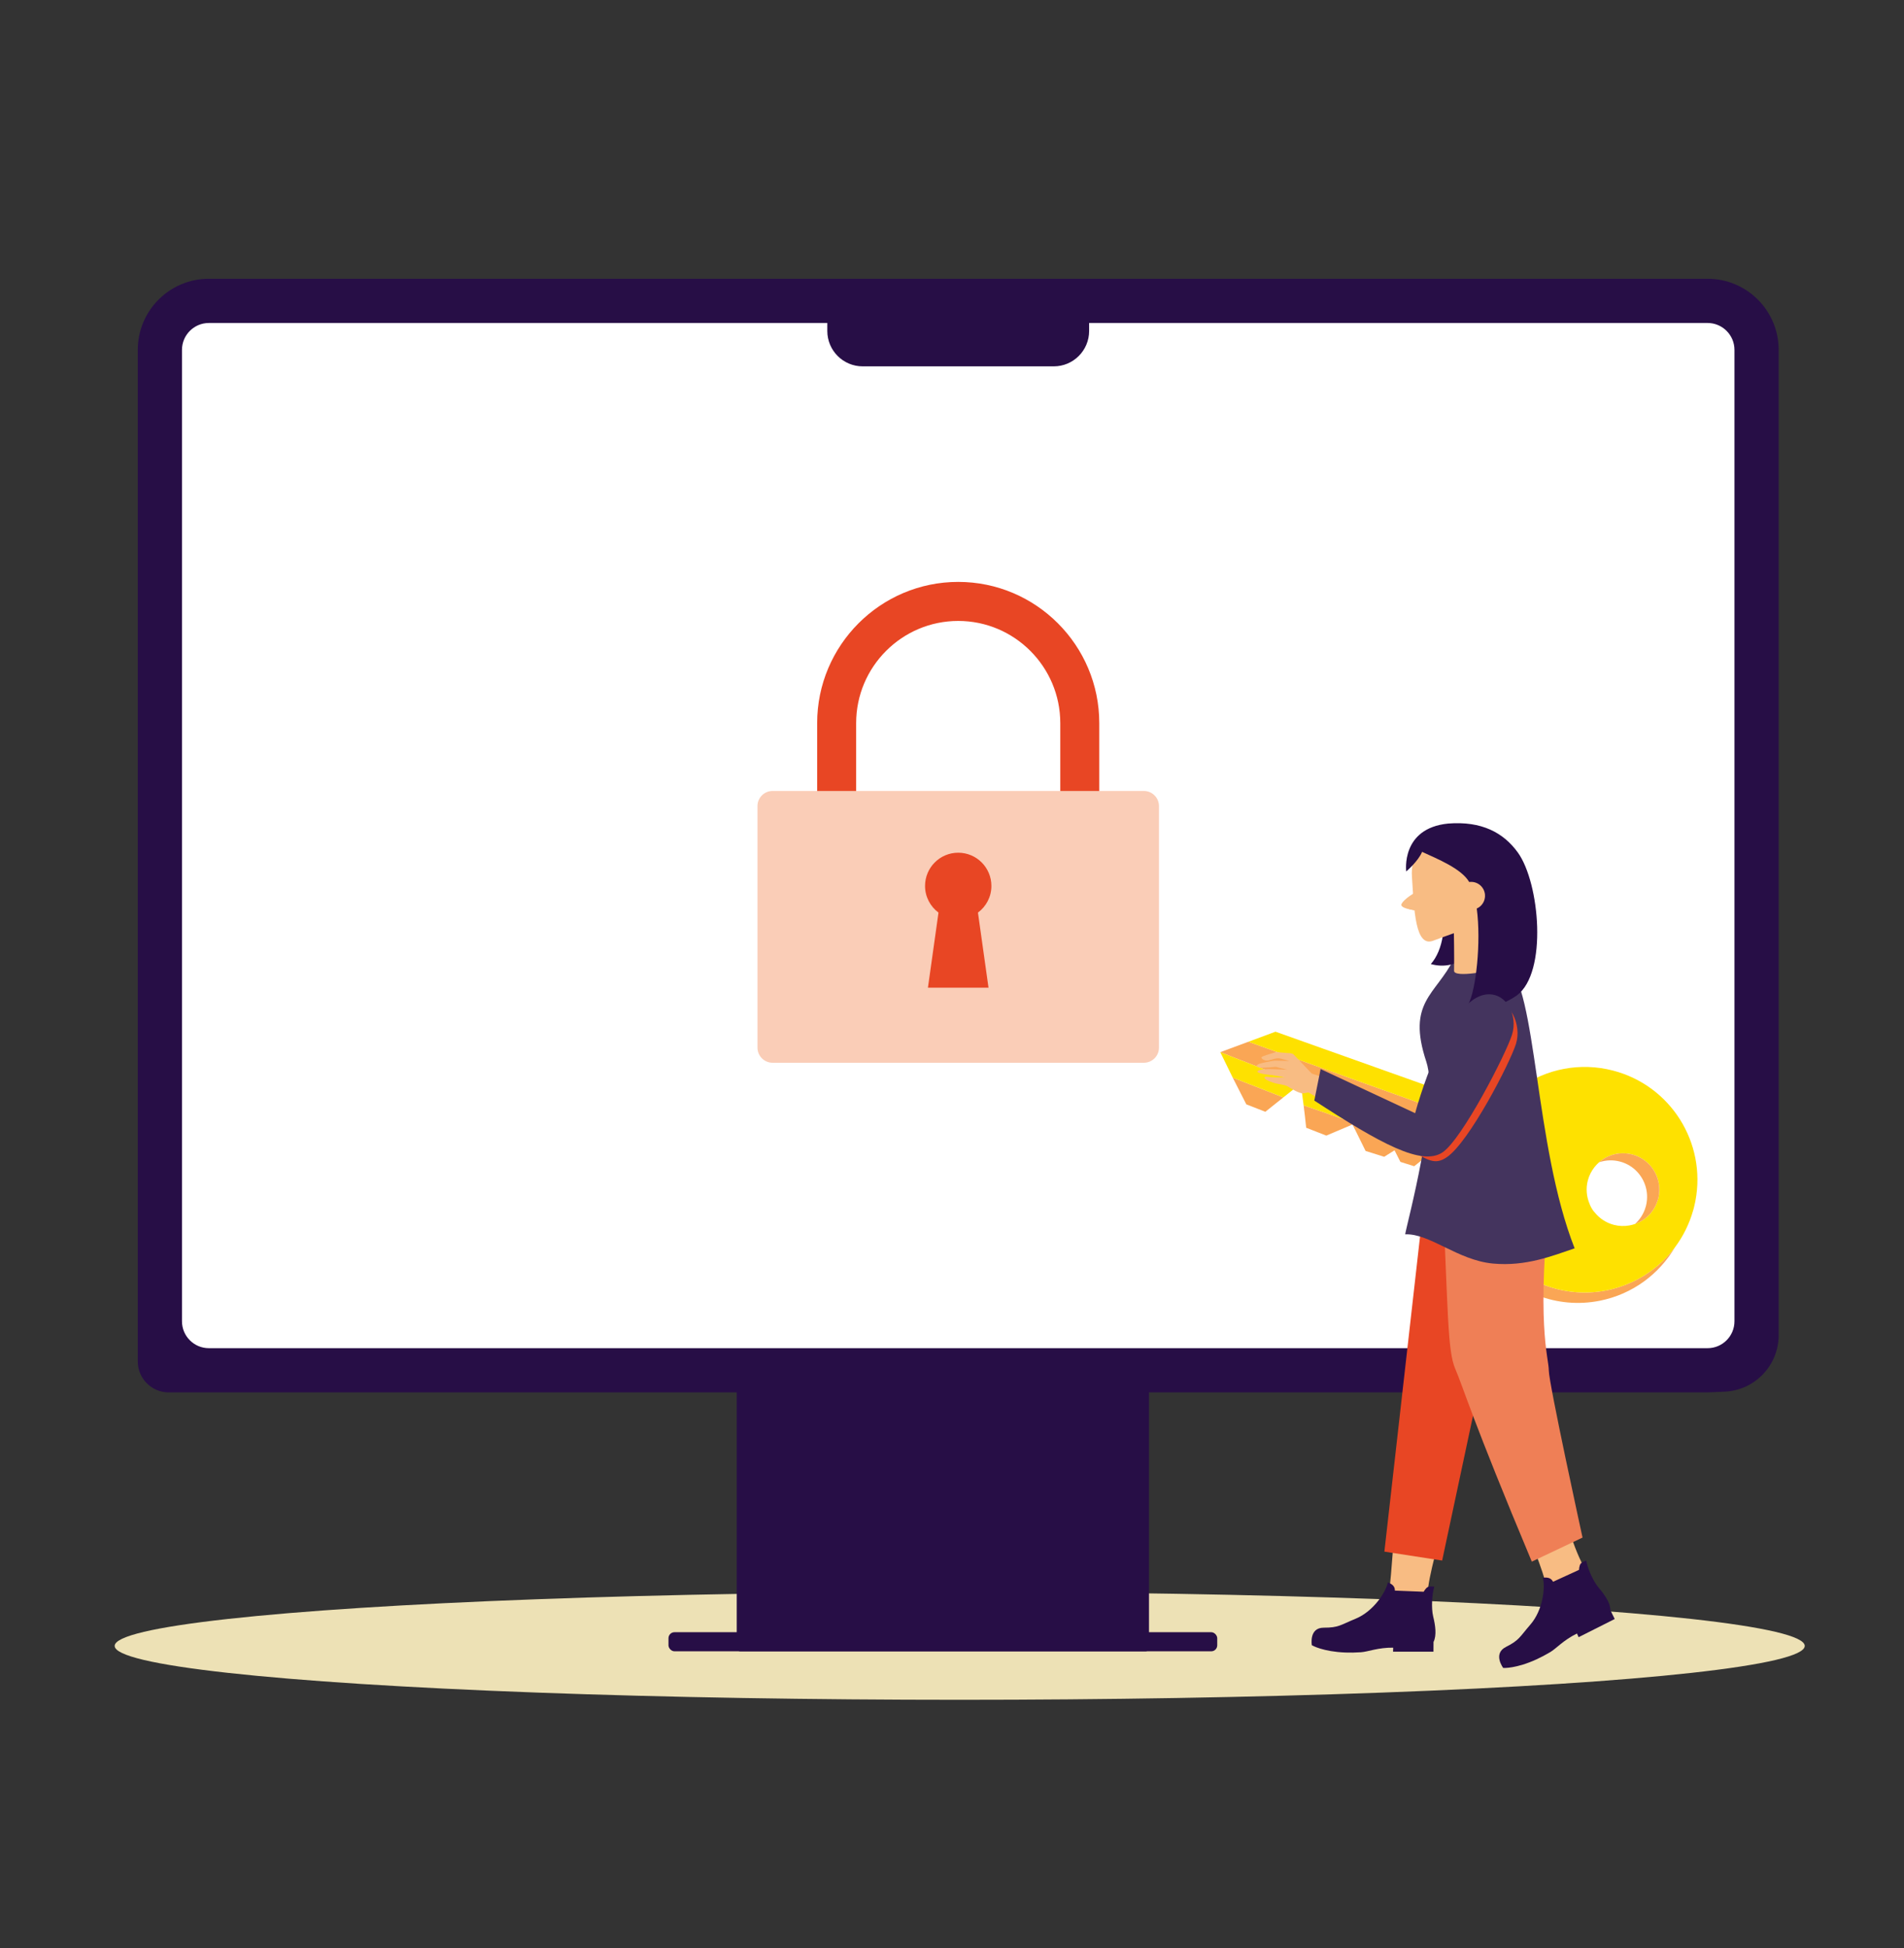 <?xml version="1.0" encoding="UTF-8"?>
<svg id="Layer_1" data-name="Layer 1" xmlns="http://www.w3.org/2000/svg" viewBox="0 0 480 491">
  <rect x="0" y="0" width="480" height="491" fill="#333333" stroke="none"/>
  <defs>
    <style>
      .cls-1 {
        fill: #ede1b5;
      }

      .cls-2 {
        fill: #fff;
      }

      .cls-3 {
        fill: #fee100;
      }

      .cls-4 {
        fill: #f8bc83;
      }

      .cls-5 {
        fill: #270e46;
      }

      .cls-6 {
        fill: none;
      }

      .cls-7, .cls-8 {
        fill: #e84624;
      }

      .cls-7, .cls-9, .cls-10 {
        fill-rule: evenodd;
      }

      .cls-11 {
        fill: #faa655;
      }

      .cls-9, .cls-12 {
        fill: #ef7f56;
      }

      .cls-10 {
        fill: #44345e;
      }

      .cls-13 {
        fill: #010101;
      }

      .cls-14 {
        fill: #facdb7;
      }
    </style>
  </defs>
  <ellipse class="cls-1" cx="241.943" cy="414.81" rx="213.035" ry="13.585"/>
  <g>
    <rect class="cls-5" x="185.731" y="345.346" width="103.929" height="70.823" rx=".866" ry=".866"/>
    <rect class="cls-2" x="40.304" y="75.828" width="402.527" height="269.518" rx="16.652" ry="16.652"/>
    <path class="cls-5" d="M430.482,350.918H42.542c-4.313,0-7.81-3.497-7.81-7.81V88.177c0-9.898,8.024-17.922,17.922-17.922h377.829c9.898,0,17.921,8.024,17.921,17.921v248.314c0,7.643-6.025,13.927-13.661,14.248l-4.26.179ZM52.653,81.401c-3.737,0-6.777,3.04-6.777,6.777v244.82c0,3.736,3.04,6.776,6.777,6.776h377.829c3.737,0,6.777-3.04,6.777-6.776V88.177c0-3.737-3.04-6.777-6.777-6.777H52.653Z"/>
    <path class="cls-5" d="M208.565,75.828h66.004v7.586c0,4.92-3.995,8.915-8.915,8.915h-48.174c-4.92,0-8.915-3.995-8.915-8.915v-7.586h0Z"/>
    <rect class="cls-5" x="168.525" y="411.357" width="138.34" height="4.812" rx="1.514" ry="1.514"/>
  </g>
  <g>
    <g>
      <path class="cls-8" d="M277.128,214.781h-9.83v-32.535c0-14.201-11.543-25.754-25.73-25.754s-25.731,11.553-25.731,25.754v32.535h-9.83v-32.535c0-19.626,15.953-35.593,35.561-35.593s35.561,15.967,35.561,35.593v32.535Z"/>
      <path class="cls-14" d="M194.774,199.342h93.591c2.104,0,3.812,1.708,3.812,3.812v60.874c0,2.104-1.708,3.812-3.812,3.812h-93.594c-2.104,0-3.812-1.708-3.812-3.812v-60.871c0-2.106,1.71-3.815,3.815-3.815Z"/>
    </g>
    <path class="cls-8" d="M249.932,223.276c0-4.624-3.745-8.372-8.364-8.372s-8.364,3.748-8.364,8.372c0,2.756,1.337,5.194,3.39,6.72l-2.662,18.931h15.272l-2.662-18.931c2.054-1.526,3.39-3.963,3.39-6.72Z"/>
  </g>
  <g>
    <path class="cls-6" d="M414.387,321.52c-.119.073-.234.15-.354.221.12-.071.235-.149.354-.221Z"/>
    <path class="cls-6" d="M415.69,320.669c-.12.083-.237.169-.358.25.121-.081.238-.167.358-.25Z"/>
    <path class="cls-6" d="M416.912,319.773c-.105.082-.209.165-.316.246.106-.08.21-.164.316-.246Z"/>
    <path class="cls-2" d="M415.199,302.399c-4.479-.045-8.997,1.001-13.136,3.208,1.189,1.461,2.83,2.576,4.793,3.086,1.824.474,3.662.361,5.317-.217,1.308-1.167,2.299-2.718,2.773-4.542.133-.512.21-1.025.253-1.535Z"/>
    <path class="cls-6" d="M373.092,307.791c-.302-.76-.577-1.532-.813-2.318.236.786.511,1.558.813,2.318Z"/>
    <path class="cls-6" d="M372.279,305.474c-.224-.746-.412-1.505-.574-2.271.163.766.35,1.525.574,2.271Z"/>
    <path class="cls-6" d="M374.344,310.527c-.387-.736-.737-1.491-1.058-2.259.321.768.672,1.523,1.058,2.259Z"/>
    <path class="cls-6" d="M419.203,317.797c-.064.062-.128.124-.193.185.065-.061.129-.123.193-.185Z"/>
    <path class="cls-6" d="M418.081,318.818c-.086.074-.17.149-.257.222.086-.073.171-.148.257-.222Z"/>
    <path class="cls-6" d="M420.276,316.71c-.042.045-.085.09-.127.135.043-.045.085-.09.127-.135Z"/>
    <path class="cls-6" d="M421.3,315.555c-.021.025-.042.049-.062.073.021-.024.042-.049.062-.073Z"/>
    <path class="cls-6" d="M421.738,318.168h0"/>
    <polygon class="cls-1" points="421.738 318.168 421.738 318.168 421.738 318.168 421.738 318.168"/>
    <polygon class="cls-6" points="422.27 314.331 422.27 314.331 422.27 314.331 422.27 314.331"/>
    <path class="cls-1" d="M371.705,303.203c.163.766.35,1.525.574,2.271-.224-.746-.412-1.505-.574-2.271Z"/>
    <path class="cls-1" d="M373.092,307.791c-.151-.38-.295-.763-.431-1.149.136.386.28.769.431,1.149Z"/>
    <polygon class="cls-1" points="319.712 264.332 319.712 264.332 374.347 283.882 319.712 264.332"/>
    <path class="cls-1" d="M371.145,299.095c-.011-.18-.027-.359-.035-.539.023.526.066,1.048.118,1.569-.034-.342-.062-.685-.083-1.029Z"/>
    <path class="cls-1" d="M371.233,300.16c.033.324.07.648.114.97-.043-.322-.082-.646-.114-.97Z"/>
    <path class="cls-1" d="M371.385,301.388c.037.254.074.509.118.762-.044-.253-.081-.507-.118-.762Z"/>
    <path class="cls-1" d="M388.5,323.518c.616.258,1.245.497,1.886.714-.641-.218-1.27-.456-1.886-.714Z"/>
    <path class="cls-1" d="M390.558,324.287c.265.088.53.175.799.255-.269-.081-.535-.167-.799-.255Z"/>
    <path class="cls-1" d="M409.939,323.751c-.048.019-.094.041-.142.06.995-.387,1.966-.83,2.909-1.325-.898.471-1.823.891-2.767,1.265Z"/>
    <polygon class="cls-1" points="422.27 314.331 422.27 314.331 422.27 314.331 422.27 314.331"/>
    <path class="cls-11" d="M371.229,300.124c.001.012.003.024.004.037-.001-.012-.003-.024-.004-.037Z"/>
    <path class="cls-11" d="M371.347,301.131c.012.086.026.171.039.257-.013-.086-.027-.171-.039-.257Z"/>
    <path class="cls-11" d="M373.286,308.268c.321.768.672,1.523,1.058,2.259-.387-.736-.737-1.491-1.058-2.259Z"/>
    <path class="cls-11" d="M371.503,302.15c.061.353.128.704.202,1.053-.074-.349-.14-.701-.202-1.053Z"/>
    <path class="cls-11" d="M372.661,306.642c-.136-.386-.264-.776-.382-1.168.118.393.246.782.382,1.168Z"/>
    <path class="cls-11" d="M388.499,323.518h0c-.07-.029-.143-.056-.213-.086"/>
    <path class="cls-11" d="M422.27,314.331c-.313.418-.636.825-.97,1.223.334-.398.658-.806.97-1.223h0Z"/>
    <path class="cls-11" d="M390.386,324.232c.057.019.114.036.171.055-.057-.019-.115-.036-.171-.055Z"/>
    <path class="cls-11" d="M391.357,324.542c.333.1.67.194,1.009.282-.34-.088-.676-.183-1.009-.282Z"/>
    <path class="cls-1" d="M416.971,304.585c-.014.024-.03.047-.045.07.015-.024.031-.046.045-.07Z"/>
    <path class="cls-1" d="M415.145,306.747c-.036.031-.072.062-.108.093.036-.031.072-.062.108-.093Z"/>
    <path class="cls-1" d="M416.602,305.142c-.033.047-.067.093-.101.139.034-.046.068-.092.101-.139Z"/>
    <path class="cls-1" d="M417.368,303.85c-.025.051-.048.102-.074.152.026-.05.049-.101.074-.152Z"/>
    <path class="cls-1" d="M416.153,305.723c-.021.026-.042.052-.063.077.022-.025.042-.052.063-.077Z"/>
    <path class="cls-1" d="M415.635,306.292c-.023.023-.048.046-.071.069.024-.023.048-.045.071-.069Z"/>
    <path class="cls-1" d="M417.657,303.198c-.024.06-.049.119-.074.179.025-.059.05-.118.074-.179Z"/>
    <polygon class="cls-11" points="310.775 271.593 314.197 278.324 318.99 280.196 323.534 276.575 310.775 271.593"/>
    <path class="cls-11" d="M385.972,322.307c-.084-.046-.172-.087-.256-.133-1.64-.909-3.169-1.969-4.572-3.158-1.052-.892-2.034-1.856-2.939-2.882-.603-.684-1.173-1.396-1.707-2.133-.801-1.105-1.521-2.267-2.155-3.474-.387-.736-.737-1.491-1.058-2.259-.066-.158-.13-.317-.194-.477-.151-.38-.295-.763-.431-1.149-.136-.386-.264-.776-.382-1.168-.224-.746-.412-1.505-.574-2.271-.074-.349-.141-.701-.202-1.053-.044-.253-.081-.507-.118-.762-.012-.086-.027-.171-.039-.257-.044-.322-.081-.646-.114-.97-.001-.012-.003-.024-.004-.037-.052-.52-.096-1.043-.118-1.569h0c-.075-1.732.012-3.49.266-5.254h0s-1.126-.388-1.126-.388l-41.605-14.341c.213,1.7.442,3.649.645,5.647l5.067,1.979,6.606-2.795s1.455,2.868,3.299,6.663l4.689,1.474,2.609-1.634,1.484,2.92,3.472,1.091,2.249-1.78.969,2.791,9.69,3.045c-.17,2.464-.019,4.99.487,7.529,1.806,9.047,7.723,16.222,15.419,19.98l2.392,1.034c4.82,1.829,10.193,2.377,15.621,1.293,8.267-1.65,14.962-6.741,18.924-13.478-.312.418-.636.825-.97,1.223-.021.025-.042.049-.062.073-.312.37-.632.73-.961,1.082-.042.045-.085.09-.127.135-.308.325-.624.643-.946.952-.064.062-.128.124-.193.185-.303.286-.614.564-.929.836-.086.074-.17.149-.257.222-.298.252-.604.495-.912.733-.105.082-.209.165-.316.246-.297.224-.601.438-.907.65-.12.083-.237.169-.358.25-.31.208-.627.405-.945.601-.119.073-.234.15-.354.221-.436.259-.878.509-1.328.745-.943.495-1.914.937-2.909,1.325-.995.387-2.013.719-3.05.994-1.244.329-2.516.575-3.806.732-.86.105-1.729.171-2.604.196-2.624.076-5.303-.214-7.972-.907-.34-.088-.676-.183-1.009-.282-.269-.08-.534-.167-.799-.255-.057-.019-.115-.036-.171-.055-.641-.217-1.27-.456-1.886-.714h0"/>
    <path class="cls-11" d="M371.843,288.345c.7-1.562,1.539-3.055,2.504-4.463l-54.635-19.549-4.994-1.787-7.086,2.628,4.779,1.866,15.495,6.051,43.937,15.254Z"/>
    <path class="cls-11" d="M417.294,304.002c-.102.199-.209.394-.323.583.115-.189.222-.384.323-.583Z"/>
    <path class="cls-11" d="M417.886,302.557c-.068.219-.147.432-.23.642.083-.21.161-.423.23-.642Z"/>
    <path class="cls-11" d="M417.583,303.377c-.067.16-.139.318-.214.473.076-.155.147-.313.214-.473Z"/>
    <path class="cls-11" d="M416.926,304.655c-.103.166-.211.328-.324.487.113-.158.221-.32.324-.487Z"/>
    <path class="cls-11" d="M415.564,306.36c-.136.134-.276.262-.419.387.143-.125.283-.253.419-.387Z"/>
    <path class="cls-11" d="M416.501,305.281c-.112.151-.228.299-.348.442.12-.143.236-.291.348-.442Z"/>
    <path class="cls-11" d="M416.09,305.8c-.146.17-.297.334-.455.492.157-.158.309-.322.455-.492Z"/>
    <polygon class="cls-3" points="312.412 267.04 307.632 265.174 309.14 268.254 310.775 271.593 323.534 276.575 327.906 273.091 312.412 267.04"/>
    <path class="cls-13" d="M412.173,308.476c.153-.053.301-.115.451-.176,0,0,.001-.001.002-.002-.15.062-.299.124-.452.178Z"/>
    <path class="cls-3" d="M385.972,322.307c-.084-.046-.172-.087-.256-.133-1.64-.909-3.169-1.969-4.572-3.158-1.052-.892-2.034-1.856-2.939-2.882-.603-.684-1.173-1.396-1.707-2.133-.801-1.105-1.521-2.267-2.155-3.474-.387-.736-.737-1.491-1.058-2.259-.066-.158-.13-.317-.194-.477-.302-.76-.577-1.532-.813-2.318-.224-.746-.412-1.505-.574-2.271-.286-1.345-.472-2.718-.56-4.108-.011-.18-.027-.359-.035-.539h0c-.075-1.732.012-3.49.266-5.254h0s-1.126-.388-1.126-.388l-41.605-14.341c-.399-3.185-.739-5.48-.739-5.48l43.937,15.254c.7-1.562,1.539-3.055,2.504-4.463l-54.635-19.549-4.994-1.787,6.833-2.535,55.587,19.778c1.766-2.248,3.85-4.203,6.168-5.811,6.567-4.554,15.001-6.333,23.342-4.167,14.571,3.783,23.547,18.208,20.777,32.785-.035.182-.074.365-.111.547-.09.439-.186.878-.3,1.316-.056.214-.123.423-.183.635-.974,3.429-2.54,6.536-4.561,9.238-.313.418-.637.825-.97,1.224-.021.025-.042.049-.062.073-.312.37-.632.73-.961,1.082-.042.045-.085.09-.127.135-.308.325-.624.643-.946.952-.064.062-.128.124-.193.185-.303.286-.614.564-.929.836-.086.074-.17.149-.257.222-.298.252-.604.495-.912.733-.105.082-.209.165-.316.246-.297.224-.601.438-.907.65-.12.083-.237.169-.358.25-.31.208-.627.405-.945.601-.119.073-.234.15-.354.221-.436.259-.878.509-1.328.745-.898.471-1.823.891-2.767,1.265-.048.019-.094.041-.142.06-.995.387-2.013.719-3.05.994-1.244.329-2.516.575-3.806.732-.86.105-1.729.171-2.604.196-2.624.076-5.303-.214-7.972-.907-1.338-.347-2.627-.788-3.867-1.307-.07-.029-.142-.056-.212-.086l-2.316-1.124Z"/>
    <path class="cls-2" d="M402.063,305.606c1.189,1.461,2.83,2.576,4.793,3.086,1.315.341,2.636.374,3.891.152.486-.086.964-.207,1.426-.369.153-.053.301-.115.451-.176.673-.276,1.312-.628,1.9-1.055,1.548-1.124,2.753-2.738,3.363-4.688.045-.145.103-.282.142-.431.178-.687.265-1.375.284-2.056.116-4.171-2.64-8.023-6.851-9.116-3.04-.789-6.119.046-8.322,1.963-.017.015-.032.031-.049.045-.413.364-.791.77-1.136,1.207-.758.963-1.338,2.089-1.665,3.351-.261,1.005-.34,2.013-.264,2.993.079,1.023.329,2.015.728,2.938,0,0,.385,1.173,1.31,2.155Z"/>
    <path class="cls-11" d="M408.362,292.732c3.54.919,6.049,3.784,6.703,7.15.159.817.207,1.661.134,2.517-.044.51-.12,1.023-.253,1.535-.077.295-.171.579-.274.859-.533,1.453-1.402,2.705-2.499,3.683.153-.054.303-.116.452-.178,0,0-.001.001-.002.002.673-.276,1.312-.628,1.9-1.055,1.548-1.124,2.753-2.738,3.363-4.688.045-.145.103-.282.142-.431.178-.687.265-1.375.284-2.056.116-4.171-2.64-8.023-6.851-9.116-3.04-.789-6.119.046-8.322,1.963-.017.015-.032.031-.049.045.076-.032.149-.069.226-.098,1.584-.497,3.32-.58,5.046-.132Z"/>
  </g>
  <path class="cls-4" d="M334.439,411.663c2.399.162,14.954-3.037,15.849-10.924.905-7.98,2.779-38.534,2.779-38.534,0,0,9.722-8.314,12.28,1.135,3.39,12.52-7.443,34.921-5.217,41.884,1.672,5.232-.955,7.89-.949,8.064.025.696-.625,1.921-.625,1.921,0,0-5.4-1.932-13.302-.699-7.902,1.233-13.214-3.009-10.816-2.847Z"/>
  <path class="cls-5" d="M361.391,413.822c-.047.011.057-.011,0,0,.841-1.69.453-4.229-.07-6.356-.554-2.251-.29-5.938.281-7.574-.575-.041-1.423-.234-1.98.31-.257.25-.496.579-.721.961l-7.25-.289c.042-1.257-.973-1.764-1.795-2.053-.402,2.28-3.519,7.263-8.134,9.151-3.834,1.569-4.205,2.248-8.003,2.245s-3.006,4.419-3.006,4.419c.136.08,2.858,1.635,8.476,1.843,1.181.044,2.491.027,3.93-.074,1.716-.111,4.344-1.211,8.106-1.151l-.037,1.016h10.187s.016-2.447.016-2.447Z"/>
  <g>
    <path class="cls-8" d="M358.687,305.487l.737-6.512,25.928,3.903c-.198,1.929-.372,3.77-.524,5.527l-12.553,44.053-8.707,40.842-14.565-2.251,9.684-85.562Z"/>
    <path class="cls-12" d="M386.36,303.03l-1.532,5.375c.152-1.757.326-3.598.524-5.527l1.008.152Z"/>
    <path class="cls-8" d="M358.687,305.487c-.1-2.292-.209-4.718-.328-7.287l27.425.656c-.156,1.383-.299,2.72-.432,4.022l-25.928-3.903-.737,6.512Z"/>
  </g>
  <path class="cls-4" d="M379.041,419.03s-.403-2.247,1.812-3.182,10.776-8.147,9.071-15.899c-1.705-7.752-13.868-35.167-13.868-35.167,0,0,4.785-10.819,10.654-5.997,5.87,4.823,5.71,24.597,13.445,37.681,3.008,5.088,3.429,9.524,3.525,9.699.335.611.307,1.997.307,1.997,0,0-5.723,1.334-12.225,5.991-6.502,4.657-12.927,6.508-12.721,4.877Z"/>
  <path class="cls-5" d="M405.988,405.835c-.037.031.046-.035,0,0-.009-1.888-1.498-3.98-2.923-5.644-1.508-1.761-2.932-5.172-3.158-6.89-.532.222-1.376.431-1.629,1.167-.116.339-.182.74-.211,1.182l-6.544,2.999c-.528-1.141-1.723-1.133-2.587-1.021.666,2.217.126,8.069-3.146,11.832-2.718,3.127-2.744,3.9-6.137,5.606-3.393,1.706-.696,5.299-.696,5.299.157.01,3.288.174,8.398-2.168,1.074-.492,2.237-1.096,3.477-1.834,1.482-.871,3.335-3.037,6.721-4.675l.424.924,9.098-4.584-1.087-2.193Z"/>
  <path id="Leg" class="cls-9" d="M363.568,298.2c1.515,32.67,1.337,42.248,3.307,46.79,1.971,4.542,4.195,12.557,19.294,48.575l12.791-6.058s-8.505-38.88-8.505-42.131c0-3.25-3.369-11.853.537-46.52l-27.425-.656Z"/>
  <g id="Body_Lab-Coat" data-name="Body/Lab-Coat">
    <path id="Shirt" class="cls-10" d="M396.968,314.611c-5.63,1.904-12.27,4.604-20.574,3.838-8.9-.821-15.912-7.62-22.146-7.369.35-2.47,8.78-33.065,5.312-43.54-4.982-15.046,2.412-16.773,6.935-25.824l13.338,1.258c7.707,6.102,6.881,45.613,17.135,71.637Z"/>
  </g>
  <path id="Coat-Back" class="cls-7" d="M382.183,263.073c-1.537,4.902-11.869,24.86-17.478,28.6-4.767,3.178-6.355-1.589-25.422-11.122l3.178-3.178,15.873,4.762s6.986-29.681,17.493-30.184c4.762-.228,7.893,6.22,6.355,11.122Z"/>
  <g>
    <path class="cls-5" d="M363.172,225.842c-1.072-4.324-3.047-8.007-5.418-10.587.349-.131.706-.247,1.074-.338,6.302-1.562,12.973,3.478,14.901,11.256,1.927,7.778-1.619,15.349-7.921,16.911-1.706.423-3.437.347-5.095-.121,3.077-3.465,4.196-10.115,2.46-17.12Z"/>
    <path class="cls-4" d="M372.737,223.205c3.522-.049,1.896,4.637,1.984,11.007.066,4.742,4.099,7.333,2.442,9.669-.569.802-10.63,2.647-10.591.79.073-3.502-.052-9.844-.052-9.844,0,0,2.695-11.573,6.217-11.622Z"/>
    <g>
      <path class="cls-4" d="M357.41,223.411c-.602,3.12-8.237,4.692-.981,5.979,5.682,1.008,4.558-1.808,5.113-4.936.555-3.128-.835-5.991-3.104-6.393,0,0-.594,3.1-1.028,5.35Z"/>
      <path class="cls-4" d="M355.946,220.883c.561,8.714.862,17.935,5.38,16.193,7.66-2.954,12.279-3.06,11.739-12.383-.468-8.07-.653-15.141-5.38-16.193-4.727-1.052-12.258,4.316-11.739,12.383Z"/>
      <ellipse class="cls-4" cx="368.012" cy="219.393" rx="12.175" ry="11.399" transform="translate(-53.011 298.801) rotate(-41.482)"/>
      <path class="cls-4" d="M353.33,228.18c-.187-.95,2.701-2.954,3.318-3.044s1.319,4.174.631,4.274-3.826-.604-3.95-1.23Z"/>
    </g>
    <path class="cls-5" d="M365.084,207.557c8.409-.667,13.935,2.267,17.572,7.309,5.512,7.642,7.539,30.244-.257,36.003-2.11,1.559-6.702,3.469-9.096,3.99.352-.75.63-1.764.837-2.97-1.235.72-2.794,1.141-3.961,1.173,1.909-3.525,3.252-15.568,2.112-24.09,1.32-.587,2.193-1.954,2.076-3.477-.149-1.934-1.838-3.381-3.772-3.232-.07.005-.138.017-.207.027-1.983-3.402-7.99-5.8-11.879-7.604-.956,2.359-3.998,4.94-3.998,4.94,0,0-1.439-10.871,10.573-12.07Z"/>
  </g>
  <path class="cls-4" d="M338.986,273.95c-.11-.206-.24-.402-.389-.582-.338-.409-.849-.451-1.34-.615-.956-.32-1.913-.639-2.869-.959-1.227-.41-2.453-.819-3.68-1.229-.506-.531-1.013-1.063-1.519-1.594-.845-.887-1.691-1.774-2.536-2.662-.129-.135-.258-.27-.386-.405-.048-.051-.095-.105-.146-.153-.429-.399-1.237-.329-1.782-.377-.653-.057-1.306-.115-1.959-.172-.189-.017-.378-.062-.568-.059-.173.003-.326.072-.49.116-.299.08-.594.179-.889.27-.655.203-1.317.402-1.955.655-.114.045-.231.09-.337.153-.505.299.591,1.145,1.618.918,1.027-.227,2.1-.731,3.11-.458s2.185.577,2.185.577c-.983-.017-1.966-.035-2.95-.052-.157-.003-.315-.006-.472-.008-.515-.009-1.022.102-1.528.198-.699.132-1.396.275-2.087.442-1.559.375-1.41.907-.452,1.08.951.172,3.884-.146,3.927-.15.341-.037.616.138.934.21.335.075.669.15,1.004.225.388.087.835.262,1.233.277,0,0-4.529-.171-4.529-.171,0,0-2.804-.051-3.117.577-.313.627,3.658.956,3.658.956,0,0,3.381.562,3.382.562-.036-.006-.079,0-.116.001-1.254.014-2.489.039-3.738-.076-.281-.026-.562-.052-.843-.077,0,0-.862-.06-.487.453.375.514,2.117,1.035,2.544,1.183.427.148,2.413.356,3.162.773.749.418,2.98,1.966,4.129,1.757s1.149-.21,1.149-.21c1.604.876,3.129,1.898,4.783,2.68.644.304,1.525.93,2.27.764.827-.184,1.664-1.177,2.067-1.865.539-.919.503-2.021.008-2.95Z"/>
  <path id="Coat-Back-2" data-name="Coat-Back" class="cls-10" d="M381.179,260.782c-1.537,4.902-12.563,26.305-17.505,29.637-5.235,3.53-15.645-2.194-32.336-13.046l1.589-7.944,23.833,11.122s7.819-29.452,18.332-29.953c4.765-.227,7.623,5.282,6.086,10.184Z"/>
</svg>